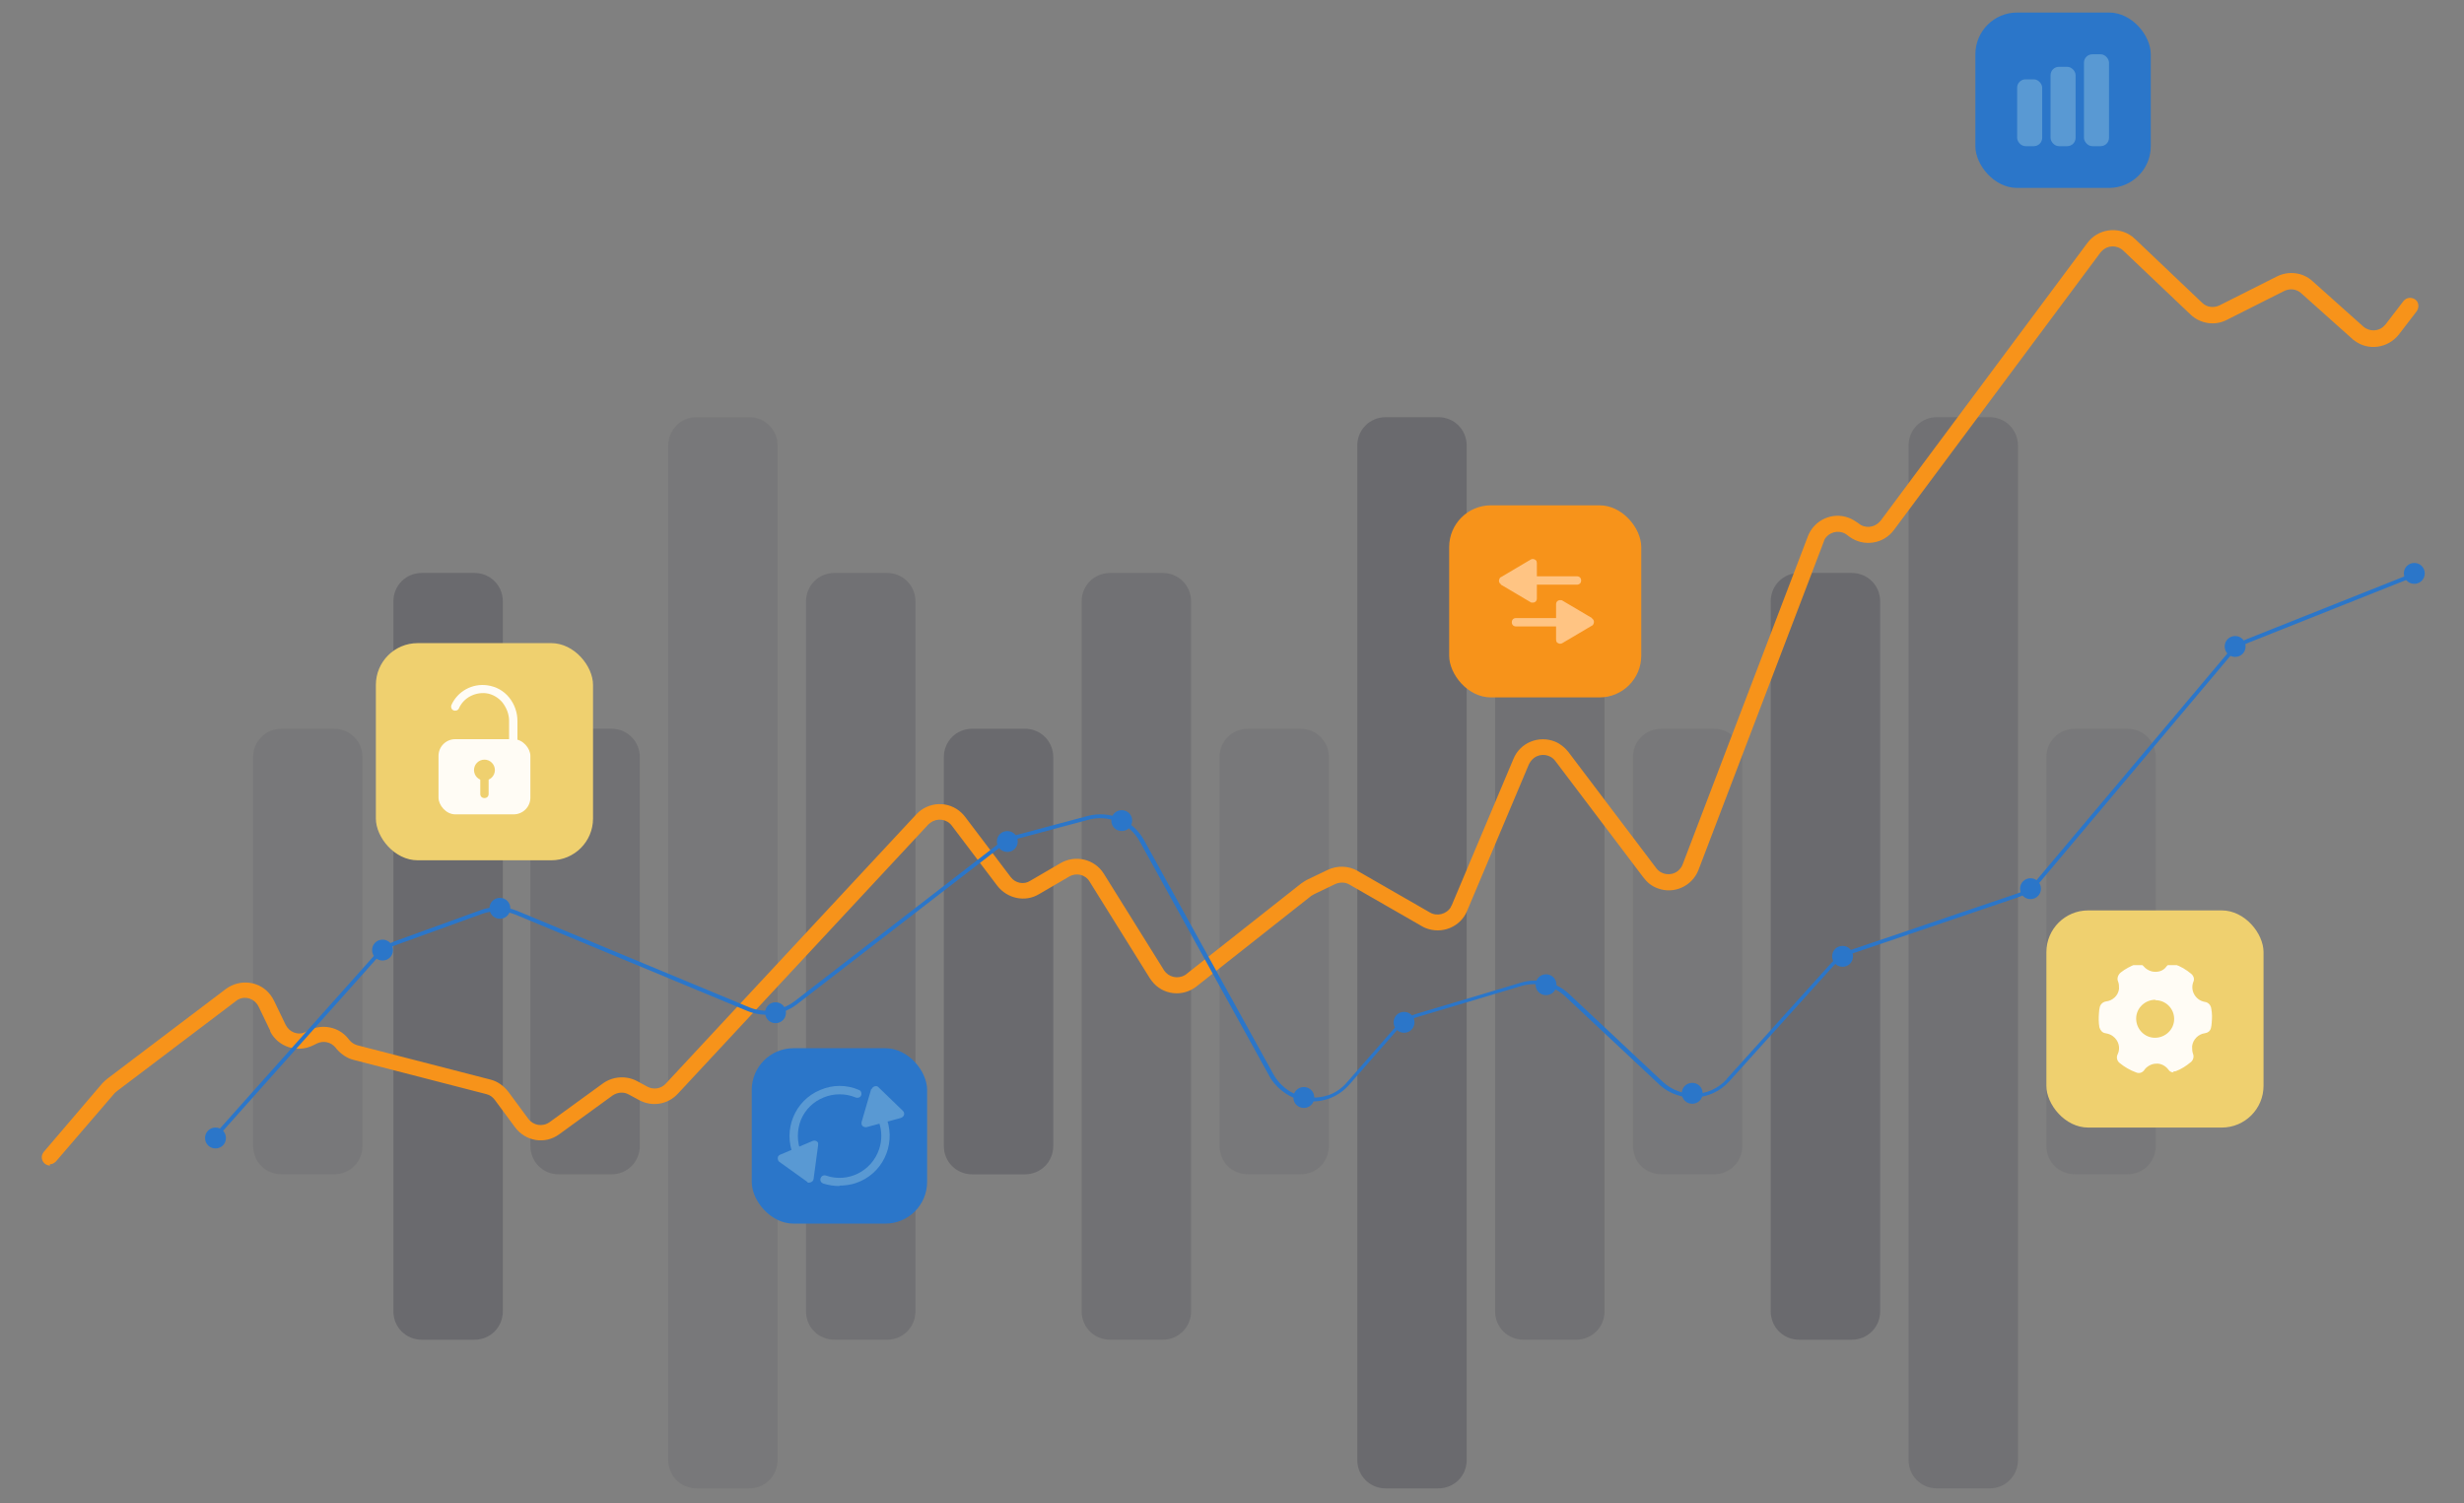 <?xml version="1.0" encoding="UTF-8"?> <svg xmlns="http://www.w3.org/2000/svg" xmlns:xlink="http://www.w3.org/1999/xlink" version="1.1" viewBox="0 0 590 360"><rect x="0" y="0" width="590" height="360" fill="#808080" stroke="none"/><defs><style> .cls-1 { fill: none; } .cls-2 { fill: #fffcf5; } .cls-3 { fill: #373744; } .cls-4 { fill: #efd06f; } .cls-5 { clip-path: url(#clippath-11); } .cls-6 { clip-path: url(#clippath-16); } .cls-7 { clip-path: url(#clippath-10); } .cls-8 { clip-path: url(#clippath-15); } .cls-9 { clip-path: url(#clippath-13); } .cls-10 { clip-path: url(#clippath-14); } .cls-11 { clip-path: url(#clippath-12); } .cls-12 { clip-path: url(#clippath-1); } .cls-13 { clip-path: url(#clippath-3); } .cls-14 { clip-path: url(#clippath-4); } .cls-15 { clip-path: url(#clippath-2); } .cls-16 { clip-path: url(#clippath-7); } .cls-17 { clip-path: url(#clippath-6); } .cls-18 { clip-path: url(#clippath-9); } .cls-19 { clip-path: url(#clippath-8); } .cls-20 { clip-path: url(#clippath-5); } .cls-21 { fill: #2b76c9; } .cls-22 { opacity: .2; } .cls-23 { opacity: .3; } .cls-24 { opacity: .1; } .cls-25 { fill: #f7931a; } .cls-26 { fill: #ffc483; } .cls-27 { fill: #5999d3; } .cls-28 { fill: #fffff9; } .cls-29 { clip-path: url(#clippath); } </style><clipPath id="clippath"><rect class="cls-1" x="490" y="174.5" width="26.2" height="106.7"></rect></clipPath><clipPath id="clippath-1"><rect class="cls-1" x="457" y="99.9" width="26.2" height="256.5"></rect></clipPath><clipPath id="clippath-2"><rect class="cls-1" x="424" y="137.3" width="26.2" height="183.6"></rect></clipPath><clipPath id="clippath-3"><rect class="cls-1" x="391" y="174.5" width="26.2" height="106.7"></rect></clipPath><clipPath id="clippath-4"><rect class="cls-1" x="358" y="137.3" width="26.2" height="183.6"></rect></clipPath><clipPath id="clippath-5"><rect class="cls-1" x="325" y="99.9" width="26.2" height="256.5"></rect></clipPath><clipPath id="clippath-6"><rect class="cls-1" x="292" y="174.5" width="26.2" height="106.7"></rect></clipPath><clipPath id="clippath-7"><rect class="cls-1" x="259" y="137.3" width="26.2" height="183.6"></rect></clipPath><clipPath id="clippath-8"><rect class="cls-1" x="226" y="174.5" width="26.2" height="106.7"></rect></clipPath><clipPath id="clippath-9"><rect class="cls-1" x="160" y="99.9" width="26.2" height="256.5"></rect></clipPath><clipPath id="clippath-10"><rect class="cls-1" x="94.2" y="137.3" width="26.2" height="183.6"></rect></clipPath><clipPath id="clippath-11"><rect class="cls-1" x="193" y="137.3" width="26.2" height="183.6"></rect></clipPath><clipPath id="clippath-12"><rect class="cls-1" x="127" y="174.5" width="26.2" height="106.7"></rect></clipPath><clipPath id="clippath-13"><rect class="cls-1" x="60.6" y="174.5" width="26.2" height="106.7"></rect></clipPath><clipPath id="clippath-14"><rect class="cls-1" x="10" y="55" width="569.1" height="224.1"></rect></clipPath><clipPath id="clippath-15"><rect class="cls-1" x="502.4" y="231.1" width="27.3" height="25.9"></rect></clipPath><clipPath id="clippath-16"><rect class="cls-1" x="189" y="260" width="24" height="24"></rect></clipPath></defs><g><g id="Layer_1"><g id="Illustration-1"><g id="Group_1348"><g id="Group_1281" class="cls-24"><g id="Group_1280"><g class="cls-29"><g id="Group_1279"><path id="Path_124816" class="cls-3" d="M509.4,281.2h-12.6c-3.8,0-6.8-3-6.8-6.8h0v-93.1c0-3.8,3-6.8,6.8-6.8h0s12.6,0,12.6,0c3.8,0,6.8,3,6.8,6.8s0,0,0,0v93.1c0,3.8-3,6.8-6.8,6.8h0"></path></g></g></g></g><g id="Group_1295" class="cls-22"><g id="Group_1270"><g class="cls-12"><g id="Group_1269"><path id="Path_124814" class="cls-3" d="M476.4,356.4h-12.6c-3.8,0-6.8-3-6.8-6.8h0V106.7c0-3.8,3-6.8,6.8-6.8h0s12.6,0,12.6,0c3.8,0,6.8,3,6.8,6.8s0,0,0,0v242.9c0,3.8-3,6.8-6.8,6.8"></path></g></g></g></g><g id="Group_1294" class="cls-23"><g id="Group_1273"><g class="cls-15"><g id="Group_1272"><path id="Path_124815" class="cls-3" d="M443.4,320.8h-12.6c-3.8,0-6.8-3-6.8-6.8h0v-170c0-3.8,3-6.8,6.8-6.8h12.6c3.8,0,6.8,3,6.8,6.8v170c0,3.8-3,6.8-6.8,6.8h0"></path></g></g></g></g><g id="Group_1281-2" class="cls-24"><g id="Group_1280-2"><g class="cls-13"><g id="Group_1279-2"><path id="Path_124816-2" class="cls-3" d="M410.4,281.2h-12.6c-3.8,0-6.8-3-6.8-6.8h0v-93.1c0-3.8,3-6.8,6.8-6.8h0s12.6,0,12.6,0c3.8,0,6.8,3,6.8,6.8s0,0,0,0v93.1c0,3.8-3,6.8-6.8,6.8h0"></path></g></g></g></g><g id="Group_1292" class="cls-22"><g id="Group_1273-2"><g class="cls-14"><g id="Group_1272-2"><path id="Path_124815-2" class="cls-3" d="M377.4,320.8h-12.6c-3.8,0-6.8-3-6.8-6.8h0v-170c0-3.8,3-6.8,6.8-6.8h12.6c3.8,0,6.8,3,6.8,6.8v170c0,3.8-3,6.8-6.8,6.8h0"></path></g></g></g></g><g id="Group_1291" class="cls-23"><g id="Group_1270-2"><g class="cls-20"><g id="Group_1269-2"><path id="Path_124814-2" class="cls-3" d="M344.4,356.4h-12.6c-3.8,0-6.8-3-6.8-6.8h0V106.7c0-3.8,3-6.8,6.8-6.8h0s12.6,0,12.6,0c3.8,0,6.8,3,6.8,6.8s0,0,0,0v242.9c0,3.8-3,6.8-6.8,6.8"></path></g></g></g></g><g id="Group_1281-3" class="cls-24"><g id="Group_1280-3"><g class="cls-17"><g id="Group_1279-3"><path id="Path_124816-3" class="cls-3" d="M311.4,281.2h-12.6c-3.8,0-6.8-3-6.8-6.8h0v-93.1c0-3.8,3-6.8,6.8-6.8h0s12.6,0,12.6,0c3.8,0,6.8,3,6.8,6.8s0,0,0,0v93.1c0,3.8-3,6.8-6.8,6.8h0"></path></g></g></g></g><g id="Group_1286" class="cls-22"><g id="Group_1273-3"><g class="cls-16"><g id="Group_1272-3"><path id="Path_124815-3" class="cls-3" d="M278.4,320.8h-12.6c-3.8,0-6.8-3-6.8-6.8h0v-170c0-3.8,3-6.8,6.8-6.8h12.6c3.8,0,6.8,3,6.8,6.8v170c0,3.8-3,6.8-6.8,6.8h0"></path></g></g></g></g><g id="Group_1281-4" class="cls-23"><g id="Group_1280-4"><g class="cls-19"><g id="Group_1279-4"><path id="Path_124816-4" class="cls-3" d="M245.4,281.2h-12.6c-3.8,0-6.8-3-6.8-6.8h0v-93.1c0-3.8,3-6.8,6.8-6.8h0s12.6,0,12.6,0c3.8,0,6.8,3,6.8,6.8s0,0,0,0v93.1c0,3.8-3,6.8-6.8,6.8h0"></path></g></g></g></g><g id="Group_1271" class="cls-24"><g id="Group_1270-3"><g class="cls-18"><g id="Group_1269-3"><path id="Path_124814-3" class="cls-3" d="M179.4,356.4h-12.6c-3.8,0-6.8-3-6.8-6.8h0V106.7c0-3.8,3-6.8,6.8-6.8h0s12.6,0,12.6,0c3.8,0,6.8,3,6.8,6.8s0,0,0,0v242.9c0,3.8-3,6.8-6.8,6.8"></path></g></g></g></g><g id="Group_1288" class="cls-23"><g id="Group_1273-4"><g class="cls-7"><g id="Group_1272-4"><path id="Path_124815-4" class="cls-3" d="M113.6,320.8h-12.6c-3.8,0-6.8-3-6.8-6.8h0v-170c0-3.8,3-6.8,6.8-6.8h12.6c3.8,0,6.8,3,6.8,6.8v170c0,3.8-3,6.8-6.8,6.8h0"></path></g></g></g></g><path id="Path_124801" class="cls-21" d="M54.1,272.5c0,1.4-1.1,2.5-2.5,2.5-1.4,0-2.5-1.1-2.5-2.5,0-1.4,1.1-2.5,2.5-2.5,1.4,0,2.5,1.1,2.5,2.5"></path><path id="Path_124802" class="cls-21" d="M94.1,227.5c0,1.4-1.1,2.5-2.5,2.5-1.4,0-2.5-1.1-2.5-2.5,0-1.4,1.1-2.5,2.5-2.5,1.4,0,2.5,1.1,2.5,2.5"></path><path id="Path_124819" class="cls-21" d="M122.2,217.5c0,1.4-1.1,2.5-2.5,2.5-1.4,0-2.5-1.1-2.5-2.5,0-1.4,1.1-2.5,2.5-2.5,1.4,0,2.5,1.1,2.5,2.5"></path><path id="Path_124803" class="cls-21" d="M188.2,242.5c0,1.4-1.1,2.5-2.5,2.5-1.4,0-2.5-1.1-2.5-2.5,0-1.4,1.1-2.5,2.5-2.5,1.4,0,2.5,1.1,2.5,2.5"></path><path id="Path_124804" class="cls-21" d="M243.7,201.5c0,1.4-1.1,2.5-2.5,2.5-1.4,0-2.5-1.1-2.5-2.5,0-1.4,1.1-2.5,2.5-2.5,1.4,0,2.5,1.1,2.5,2.5"></path><path id="Path_124805" class="cls-21" d="M271.1,196.5c0,1.4-1.1,2.5-2.5,2.5-1.4,0-2.5-1.1-2.5-2.5,0-1.4,1.1-2.5,2.5-2.5,1.4,0,2.5,1.1,2.5,2.5"></path><path id="Path_124806" class="cls-21" d="M314.7,262.8c0,1.4-1.1,2.5-2.5,2.5-1.4,0-2.5-1.1-2.5-2.5,0-1.4,1.1-2.5,2.5-2.5,1.4,0,2.5,1.1,2.5,2.5"></path><path id="Path_124807" class="cls-21" d="M338.7,244.8c0,1.4-1.1,2.5-2.5,2.5-1.4,0-2.5-1.1-2.5-2.5,0-1.4,1.1-2.5,2.5-2.5,1.4,0,2.5,1.1,2.5,2.5"></path><path id="Path_124808" class="cls-21" d="M372.7,235.8c0,1.4-1.1,2.5-2.5,2.5-1.4,0-2.5-1.1-2.5-2.5,0-1.4,1.1-2.5,2.5-2.5,1.4,0,2.5,1.1,2.5,2.5"></path><path id="Path_124809" class="cls-21" d="M407.7,261.8c0,1.4-1.1,2.5-2.5,2.5-1.4,0-2.5-1.1-2.5-2.5,0-1.4,1.1-2.5,2.5-2.5,1.4,0,2.5,1.1,2.5,2.5"></path><path id="Path_124810" class="cls-21" d="M443.7,229c0,1.4-1.1,2.5-2.5,2.5-1.4,0-2.5-1.1-2.5-2.5,0-1.4,1.1-2.5,2.5-2.5,1.4,0,2.5,1.1,2.5,2.5"></path><path id="Path_124811" class="cls-21" d="M488.7,212.8c0,1.4-1.1,2.5-2.5,2.5-1.4,0-2.5-1.1-2.5-2.5,0-1.4,1.1-2.5,2.5-2.5,1.4,0,2.5,1.1,2.5,2.5"></path><path id="Path_124812" class="cls-21" d="M537.7,154.8c0,1.4-1.1,2.5-2.5,2.5-1.4,0-2.5-1.1-2.5-2.5,0-1.4,1.1-2.5,2.5-2.5,1.4,0,2.5,1.1,2.5,2.5"></path><path id="Path_124813" class="cls-21" d="M580.6,137.3c0,1.4-1.1,2.5-2.5,2.5-1.4,0-2.5-1.1-2.5-2.5,0-1.4,1.1-2.5,2.5-2.5,1.4,0,2.5,1.1,2.5,2.5"></path><g id="Group_1274" class="cls-22"><g id="Group_1273-5"><g class="cls-5"><g id="Group_1272-5"><path id="Path_124815-5" class="cls-3" d="M212.4,320.8h-12.6c-3.8,0-6.8-3-6.8-6.8h0v-170c0-3.8,3-6.8,6.8-6.8h12.6c3.8,0,6.8,3,6.8,6.8v170c0,3.8-3,6.8-6.8,6.8h0"></path></g></g></g></g><g id="Group_1281-5" class="cls-22"><g id="Group_1280-5"><g class="cls-11"><g id="Group_1279-5"><path id="Path_124816-5" class="cls-3" d="M146.4,281.2h-12.6c-3.8,0-6.8-3-6.8-6.8h0v-93.1c0-3.8,3-6.8,6.8-6.8h0s12.6,0,12.6,0c3.8,0,6.8,3,6.8,6.8s0,0,0,0v93.1c0,3.8-3,6.8-6.8,6.8h0"></path></g></g></g></g><g id="Group_1281-6" class="cls-24"><g id="Group_1280-6"><g class="cls-9"><g id="Group_1279-6"><path id="Path_124816-6" class="cls-3" d="M80,281.2h-12.6c-3.8,0-6.8-3-6.8-6.8h0v-93.1c0-3.8,3-6.8,6.8-6.8h0s12.6,0,12.6,0c3.8,0,6.8,3,6.8,6.8s0,0,0,0v93.1c0,3.8-3,6.8-6.8,6.8h0"></path></g></g></g></g><g id="Group_1304"><g class="cls-10"><g id="Group_1303"><path id="Path_124817" class="cls-25" d="M12,279.1c-1.1,0-2-.9-2-2,0-.5.2-.9.5-1.3l14-16.4c.4-.4.8-.8,1.2-1.1l28.4-21.5c3.4-2.5,8.2-1.9,10.7,1.5.3.4.6.9.8,1.3l2.8,5.8c.9,1.8,3,2.6,4.8,1.7,0,0,0,0,0,0l.8-.4c3.2-1.6,7.1-.8,9.3,1.9l.4.5c.5.6,1.2,1,1.9,1.2l31.8,8.2c1.7.4,3.2,1.5,4.3,2.9l4.8,6.5c1.2,1.6,3.4,2,5.1.8l12.8-9.3c2.4-1.7,5.6-1.9,8.2-.5l2.4,1.3c1.5.8,3.3.5,4.4-.7l60-64.5c2.9-3.1,7.7-3.3,10.8-.4.3.3.6.6.9,1l10.9,14.4c1.1,1.5,3.2,1.9,4.7.9l7.2-4.2c3.6-2.1,8.2-1,10.4,2.5l14.4,23.1c1.1,1.7,3.3,2.2,5,1.2.1,0,.2-.1.3-.2l27.5-21.7c.4-.3.9-.6,1.4-.9l5-2.4c2.3-1.1,5-1,7.1.2l17.4,10c1.7,1,4,.4,5-1.3,0-.1.1-.3.2-.4l14.8-35.1c1.6-3.9,6.1-5.7,10-4.1,1.2.5,2.3,1.4,3.1,2.4l21.1,27.9c1.2,1.6,3.5,1.9,5.1.7.5-.4,1-1,1.2-1.6l30-78.6c1.5-3.9,5.9-5.9,9.8-4.4.8.3,1.6.8,2.3,1.3,1.5,1.3,3.8,1.1,5.1-.4,0,0,.1-.1.2-.2l49.5-66.5c2.5-3.4,7.3-4.1,10.7-1.6.2.2.5.4.7.6l16.1,15.3c1.1,1.1,2.8,1.3,4.2.6l13.7-6.9c2.8-1.4,6.2-1,8.5,1.1l12.2,10.9c1.5,1.3,3.8,1.2,5.1-.3,0,0,.1-.1.2-.2l4.3-5.6c.7-.9,1.9-1,2.8-.4s1,1.9.4,2.8l-4.3,5.6c-2.6,3.3-7.4,4-10.7,1.4-.2-.1-.3-.2-.5-.4l-12.2-10.9c-1.1-1-2.7-1.2-4.1-.5l-13.7,6.9c-2.9,1.5-6.4.9-8.7-1.3l-16.1-15.3c-1.5-1.4-3.8-1.3-5.1.1-.1.1-.2.2-.3.3l-49.5,66.5c-2.5,3.4-7.3,4.1-10.7,1.6-.1-.1-.3-.2-.4-.3-1.5-1.3-3.8-1.1-5.1.4-.3.3-.5.7-.6,1.1l-30,78.6c-1.5,3.9-5.9,5.9-9.8,4.4-1.4-.5-2.5-1.4-3.4-2.6l-21.1-27.9c-1.2-1.6-3.5-1.9-5.1-.7-.5.4-.9.9-1.2,1.5l-14.8,35.1c-1.6,3.9-6.1,5.7-10,4.1-.3-.1-.6-.3-.8-.4l-17.4-10c-1-.6-2.3-.6-3.4-.1l-5,2.4c-.2.1-.5.3-.7.4l-27.5,21.7c-3.3,2.6-8.1,2.1-10.7-1.3-.2-.2-.3-.5-.5-.7l-14.4-23.1c-1-1.7-3.2-2.2-4.9-1.2l-7.2,4.2c-3.3,2-7.6,1.1-10-2l-10.9-14.4c-1.2-1.6-3.5-1.9-5.1-.7-.2.1-.3.3-.5.4l-60,64.5c-2.4,2.6-6.2,3.2-9.3,1.5l-2.4-1.3c-1.2-.7-2.7-.6-3.9.2l-12.8,9.3c-3.4,2.5-8.1,1.7-10.6-1.7l-4.8-6.5c-.5-.7-1.2-1.2-2-1.4l-31.8-8.2c-1.6-.4-2.9-1.3-4-2.5l-.4-.5c-1.1-1.3-2.9-1.7-4.5-.9l-.8.4c-3.8,1.9-8.4.4-10.3-3.3,0,0,0-.1,0-.2l-2.8-5.8c-.9-1.8-3-2.6-4.8-1.7-.2.1-.4.2-.6.4l-28.4,21.5c-.2.2-.4.3-.6.5l-14.1,16.4c-.4.4-.9.7-1.5.7Z"></path><path id="Path_124818" class="cls-21" d="M52.2,272c-.3,0-.5-.2-.5-.5,0-.1,0-.2.1-.3l37.9-42.5c1.3-1.5,3-2.6,4.8-3.3l20.7-7.5c2.8-1,5.9-.9,8.6.2l55.6,23.1c3.6,1.5,7.7.9,10.8-1.4l48.8-37.7c1.2-1,2.7-1.7,4.2-2.1l17.2-4.6c5.3-1.4,10.8.9,13.5,5.7l31,56.1c.9,1.6,2.1,2.9,3.6,3.9,2.9,1.9,6.5,2.2,9.7,1.1,1.7-.6,3.2-1.7,4.3-3l11.4-13c1.5-1.7,3.4-2.9,5.5-3.5l24.8-7.4c4-1.2,8.4-.2,11.5,2.7l22.4,21c4.4,4.1,11.2,3.9,15.3-.5,0,0,0-.1.1-.2l24.9-27.6c1.4-1.5,3.1-2.6,5-3.3l39.5-13.4c1.9-.6,3.5-1.8,4.8-3.3l45.7-54.3c1.3-1.5,2.9-2.7,4.7-3.4l38.7-15.4c.3-.1.5,0,.6.3,0,.3,0,.5-.3.6l-38.7,15.4c-1.7.7-3.1,1.7-4.3,3.1l-45.7,54.3c-1.4,1.7-3.2,2.9-5.3,3.6l-39.5,13.4c-1.8.6-3.3,1.6-4.6,3l-24.9,27.6c-4.4,4.9-11.9,5.2-16.7.9,0,0-.1-.1-.2-.2l-22.4-21c-2.8-2.6-6.8-3.6-10.5-2.5l-24.8,7.4c-2,.6-3.7,1.7-5,3.2l-11.4,13c-1.3,1.5-2.9,2.6-4.7,3.3-3.5,1.3-7.5.9-10.6-1.2-1.6-1.1-3-2.5-3.9-4.2l-31-56.1c-2.4-4.4-7.5-6.5-12.3-5.2l-17.2,4.6c-1.4.4-2.7,1-3.8,1.9l-48.8,37.7c-3.4,2.6-7.9,3.2-11.8,1.6l-55.6-23.1c-2.5-1-5.3-1.1-7.9-.2l-20.7,7.5c-1.7.6-3.2,1.6-4.4,3l-37.9,42.5c0,.1-.2.2-.4.2Z"></path></g></g></g><rect id="Rectangle_1046-2" class="cls-4" x="490" y="218" width="52" height="52" rx="10" ry="10"></rect><rect id="Rectangle_1054-2" class="cls-4" x="90" y="154" width="52" height="52" rx="10" ry="10"></rect><rect id="Rectangle_1052-2" class="cls-25" x="347" y="121" width="46" height="46" rx="10" ry="10"></rect><rect id="Rectangle_1048-2" class="cls-21" x="473" y="3" width="42" height="42" rx="10" ry="10"></rect><rect id="Rectangle_1053-2" class="cls-21" x="180" y="251" width="42" height="42" rx="10" ry="10"></rect><g id="Group_1306"><g class="cls-8"><g id="Group_1305"><path id="Path_124820" class="cls-2" d="M520.5,256.8c-.5,0-1-.2-1.3-.7-.7-.9-1.8-1.5-2.9-1.4-1,0-2,.5-2.7,1.3,0,.1-.2.2-.2.3-.5.6-1.2.8-1.9.5-1.4-.5-2.8-1.3-4-2.3-.6-.5-.8-1.4-.4-2.1.7-1.5.2-3.3-1.2-4.3-.5-.4-1.2-.6-1.8-.7-.7-.1-1.2-.7-1.4-1.4-.2-1.1-.2-2.3-.1-3.5,0-.5.1-.9.2-1.4.2-.7.8-1.2,1.5-1.3,1.6-.2,2.9-1.4,3.1-3,0-.6,0-1.2-.2-1.7-.4-.8,0-1.8.7-2.3,1-.8,2.2-1.4,3.4-1.9.7-.3,1.5-.1,2,.5.5.6,1.2,1,1.9,1.2,1.3.3,2.7,0,3.5-1.1.2-.3.5-.5.7-.6.4-.2.9-.2,1.3,0,1.5.5,2.8,1.3,4,2.3.6.5.8,1.3.5,1.9-.4,1-.3,2.1.2,3,.5.9,1.4,1.6,2.5,1.8.9.1,1.5.8,1.6,1.7.2,1.1.2,2.1.1,3.2,0,.5-.1.9-.2,1.4-.2.7-.7,1.1-1.4,1.2-1.6.2-2.9,1.5-3.1,3.1,0,.6,0,1.2.2,1.8.3.7.1,1.6-.6,2.1-1.1.9-2.2,1.6-3.5,2.1-.2,0-.5.1-.7.1M516.1,239.4c-2.5,0-4.6,2-4.6,4.5s2,4.6,4.5,4.6c2.5,0,4.6-2,4.6-4.5,0,0,0,0,0,0,0-2.5-2-4.5-4.5-4.5"></path></g></g></g><g id="Group_1307"><rect id="Rectangle_1049" class="cls-27" x="483" y="19" width="6" height="16" rx="2" ry="2"></rect><rect id="Rectangle_1051" class="cls-27" x="499" y="13" width="6" height="22" rx="2" ry="2"></rect><rect id="Rectangle_1050" class="cls-27" x="491" y="16" width="6" height="19" rx="2" ry="2"></rect></g><path id="Polygon_1" class="cls-26" d="M359.4,139.9c-.5-.3-.6-.9-.3-1.4,0-.1.2-.3.3-.3l7.1-4.2c.5-.3,1.1-.1,1.4.3,0,.2.1.3.1.5v8.5c0,.6-.4,1-1,1-.2,0-.4,0-.5-.1l-7.1-4.2Z"></path><path id="Polygon_3" class="cls-27" d="M208.7,260.8c.2-.5.7-.8,1.2-.7.2,0,.3.1.4.2l5.9,5.7c.4.4.4,1,0,1.4-.1.1-.3.2-.5.3l-8.2,2.2c-.5.1-1.1-.2-1.2-.7,0-.2,0-.4,0-.5l2.3-7.9Z"></path><path id="Path_124821" class="cls-26" d="M377.6,140h-10.2c-.6,0-1-.4-1-1s.4-1,1-1h10.2c.6,0,1,.4,1,1s-.4,1-1,1Z"></path><path id="Polygon_2" class="cls-26" d="M381.2,148.1c.5.3.6.9.3,1.4,0,.1-.2.3-.3.3l-7.1,4.2c-.5.3-1.1.1-1.4-.3,0-.2-.1-.3-.1-.5v-8.5c0-.6.4-1,1-1,.2,0,.4,0,.5.1l7.1,4.2Z"></path><path id="Polygon_4" class="cls-27" d="M194.8,282.3c0,.5-.6.9-1.1.9-.2,0-.3,0-.4-.2l-6.7-4.8c-.4-.3-.5-1-.2-1.4.1-.1.3-.3.4-.3l7.8-3.3c.5-.2,1.1,0,1.3.5,0,.2,0,.3,0,.5l-1.1,8.2Z"></path><path id="Path_124822" class="cls-26" d="M363,148h10.2c.6,0,1,.4,1,1s-.4,1-1,1h-10.2c-.6,0-1-.4-1-1s.4-1,1-1Z"></path><path id="Path_124823" class="cls-28" d="M-9820,2.8"></path><rect id="Rectangle_1056" class="cls-2" x="105" y="177" width="22" height="18" rx="4" ry="4"></rect><path id="Path_124824" class="cls-2" d="M122.9,178c-.6,0-1-.4-1-1v-4.4c0-1.6-.6-3.1-1.6-4.4-1-1.2-2.4-2-3.9-2.2-2.7-.3-5.4,1.1-6.5,3.6-.2.5-.8.7-1.3.5-.5-.2-.7-.8-.5-1.3,1.5-3.3,5-5.2,8.6-4.7,2.1.3,3.9,1.3,5.2,2.9,1.3,1.6,2,3.6,2,5.6v4.4c0,.6-.4,1-1,1Z"></path><path id="Path_124825" class="cls-4" d="M116,191.1c-.6,0-1-.4-1-1v-3.7c0-.6.4-1,1-1s1,.4,1,1v3.7c0,.6-.4,1-1,1Z"></path><circle id="Ellipse_23" class="cls-4" cx="116" cy="184.4" r="2.5"></circle><g id="Group_1309"><g class="cls-6"><g id="Group_1308"><path id="Path_124826" class="cls-27" d="M190.9,277.3c-.4,0-.8-.2-.9-.6-2.6-6.1.3-13.2,6.4-15.7,3-1.3,6.3-1.3,9.3,0,.5.2.7.8.5,1.3-.2.5-.8.7-1.3.5h0c-5.1-2.1-11,.3-13.1,5.3-1,2.5-1,5.3,0,7.8.2.5,0,1.1-.5,1.3-.1,0-.3,0-.4,0h0Z"></path><path id="Path_124827" class="cls-27" d="M201,284c-1.3,0-2.6-.2-3.9-.6-.5-.2-.8-.7-.6-1.3.2-.5.7-.8,1.3-.6,5.2,1.8,10.9-1,12.7-6.3.7-2.1.7-4.3,0-6.4-.2-.5.1-1.1.7-1.3.5-.2,1.1.1,1.2.6,2.1,6.3-1.2,13.1-7.5,15.2-1.2.4-2.6.6-3.9.6Z"></path></g></g></g></g></g></g></g></svg> 